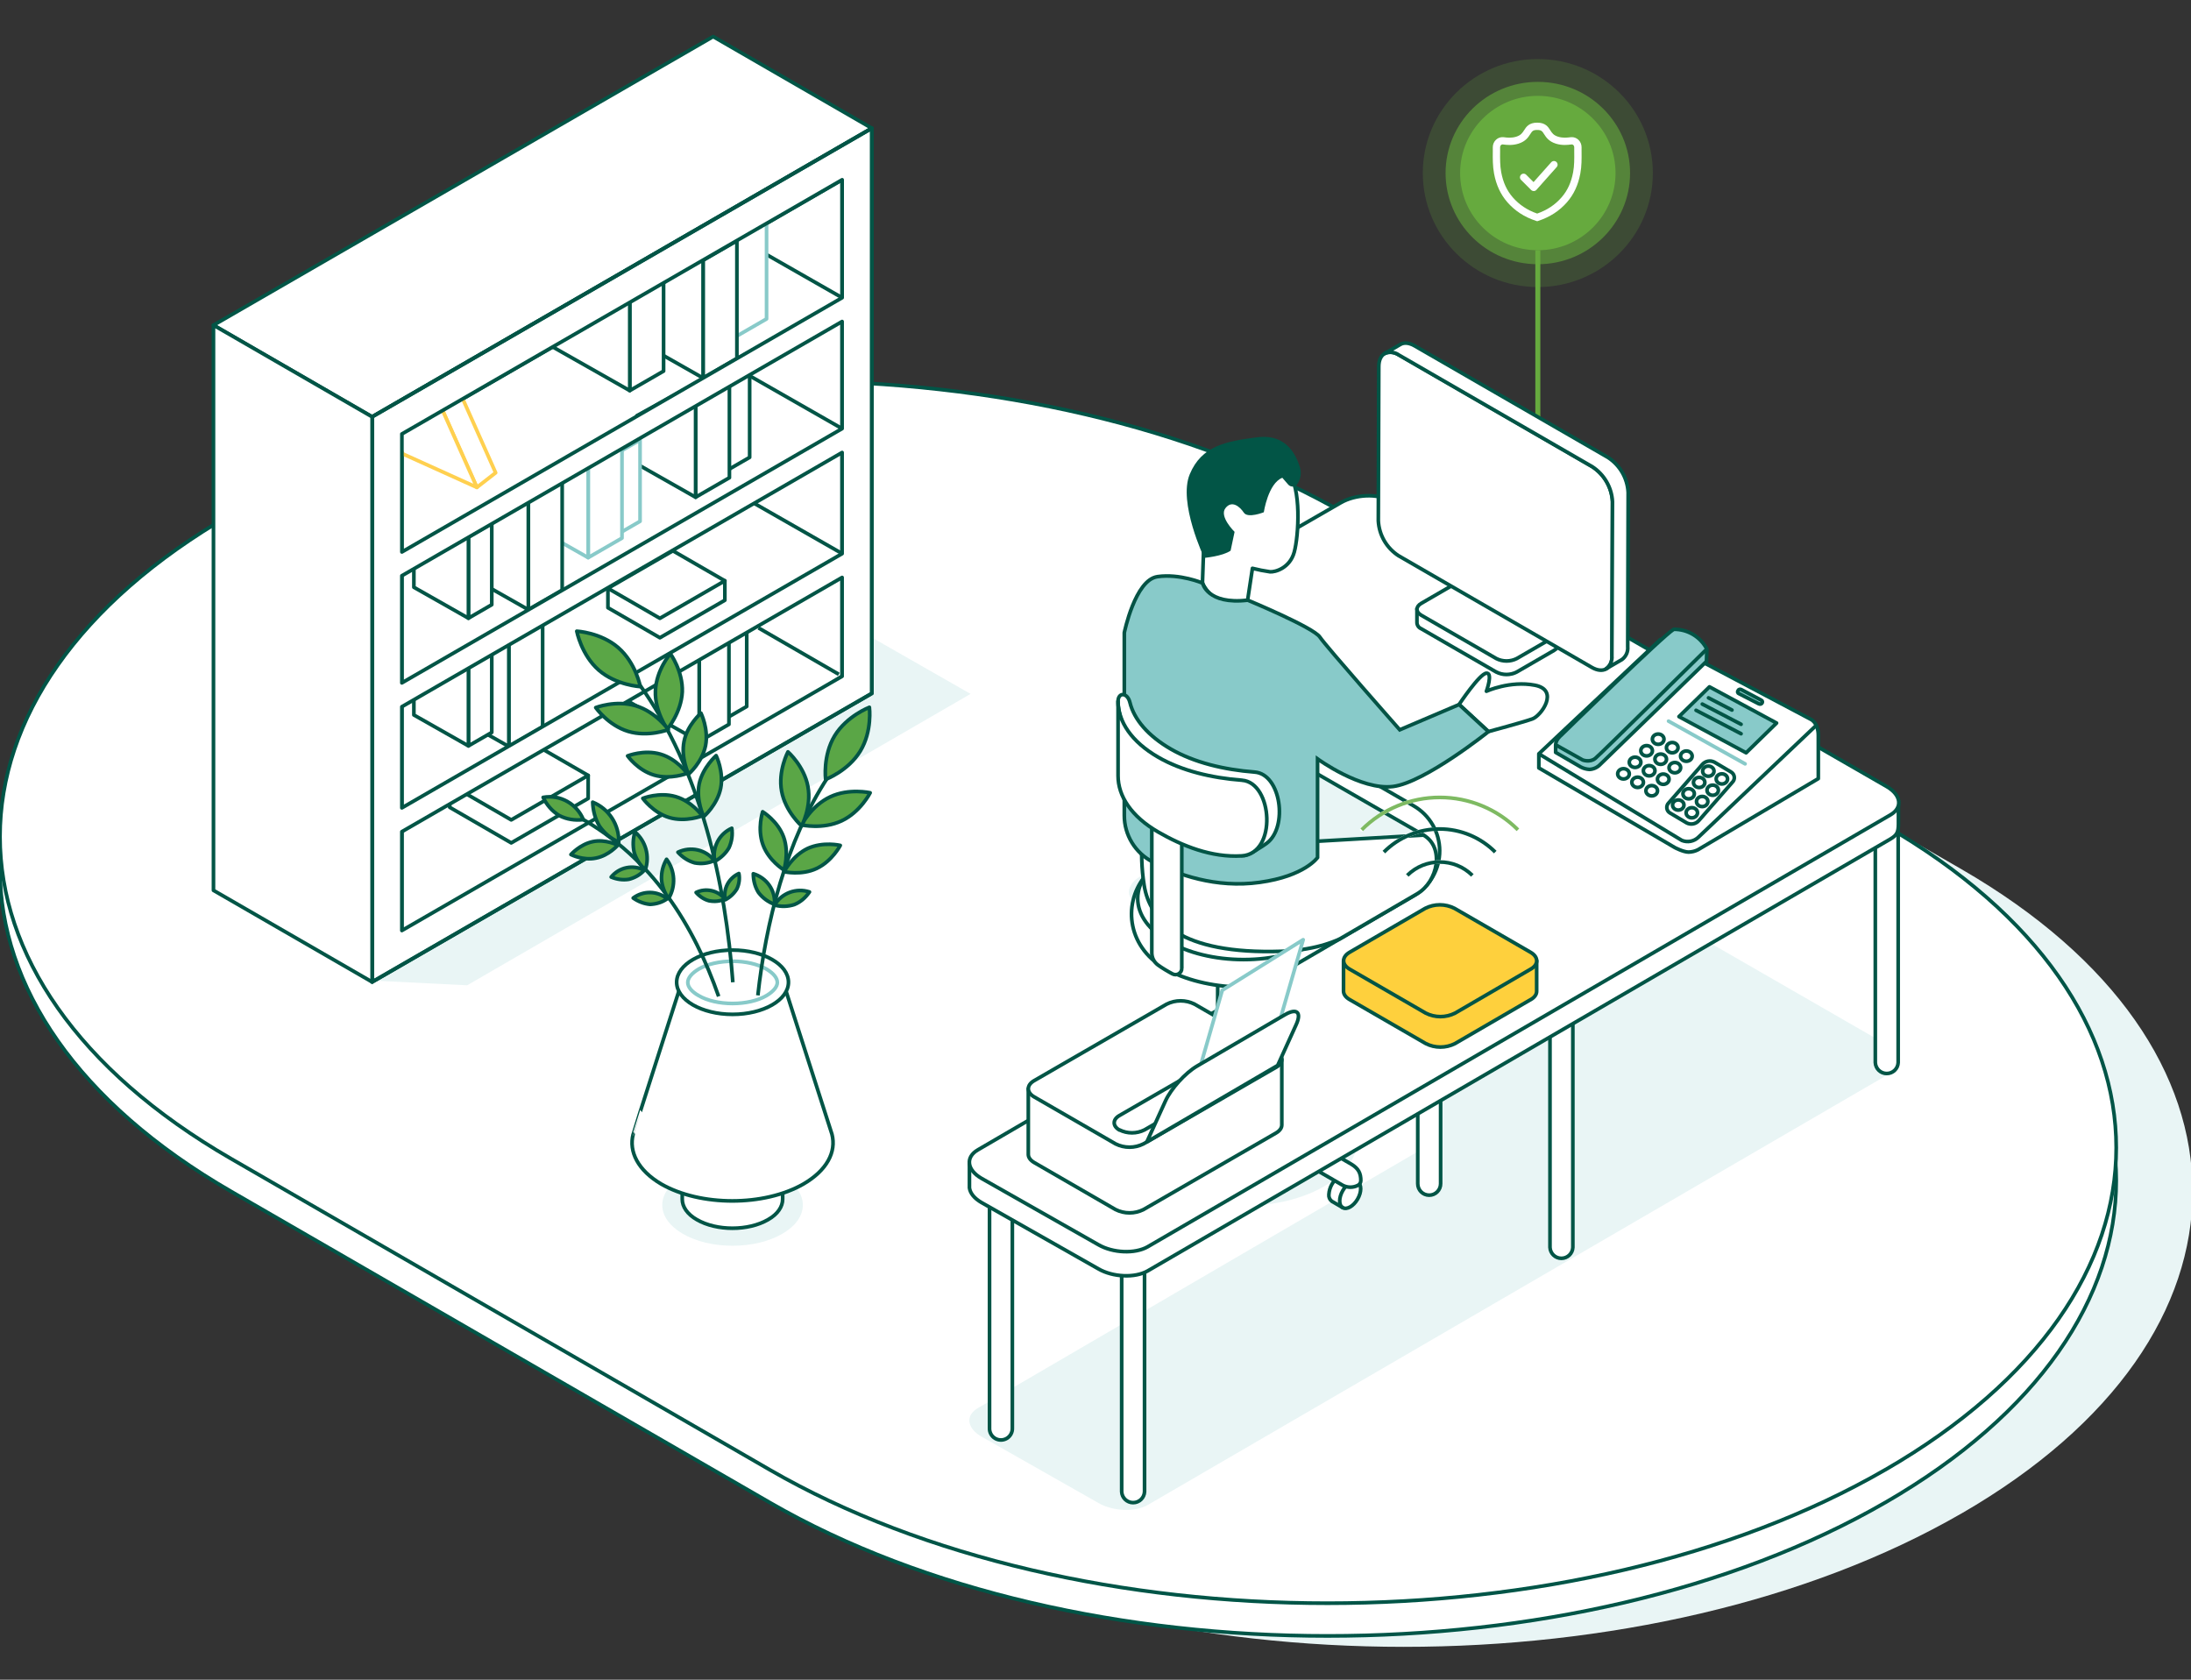 <?xml version="1.0" encoding="UTF-8"?> <svg xmlns="http://www.w3.org/2000/svg" id="Layer_1" viewBox="0 0 600 460"><rect x="0" y="0" width="600" height="460" fill="#333333" stroke="none"/><defs><style>.cls-1,.cls-2,.cls-3,.cls-4,.cls-5,.cls-6,.cls-7,.cls-8,.cls-9{stroke-linecap:round;}.cls-1,.cls-2,.cls-3,.cls-4,.cls-5,.cls-6,.cls-7,.cls-8,.cls-9,.cls-10,.cls-11,.cls-12,.cls-13{stroke-linejoin:round;}.cls-1,.cls-2,.cls-5,.cls-8,.cls-10,.cls-14,.cls-15,.cls-12,.cls-13{stroke:#025546;}.cls-1,.cls-16{fill:#88cac9;}.cls-2{fill:#fed03d;}.cls-3,.cls-4,.cls-5,.cls-6,.cls-17,.cls-14,.cls-11,.cls-12{fill:#fff;}.cls-3,.cls-9,.cls-11{stroke:#88cac9;}.cls-4{stroke:#ffd04f;}.cls-6{stroke:#005547;}.cls-7{stroke:#fff;}.cls-7,.cls-8,.cls-9,.cls-10,.cls-18,.cls-15,.cls-19{fill:none;}.cls-20{fill:#025546;}.cls-21,.cls-22,.cls-23{fill:#66aa3e;}.cls-24{fill:#e9f5f5;}.cls-22{opacity:.2;}.cls-22,.cls-23{isolation:isolate;}.cls-23{opacity:.6;}.cls-16{stroke:#045345;}.cls-18{stroke:#7eba62;}.cls-13{fill:#5aa646;}.cls-19{stroke:#66aa3e;stroke-width:1.37px;}</style></defs><g id="Group-13-2"><g id="Oval-8-3"><ellipse class="cls-22" cx="421.13" cy="47.39" rx="31.5" ry="31.22"></ellipse><ellipse class="cls-23" cx="421.13" cy="47.39" rx="25.26" ry="24.97"></ellipse><ellipse class="cls-21" cx="421.13" cy="47.39" rx="21.28" ry="21.14"></ellipse></g><line id="Path-53-3" class="cls-19" x1="421.13" y1="68.53" x2="421.13" y2="199.24"></line></g><g id="Overview-Page"><g id="Desktop---Z3---Overview_2"><g id="z3-interactive-2-copy"><g id="Illustration"><g><path id="Path" class="cls-24" d="M537.16,414.46c-84.35,48.72-221.11,48.72-305.46,0l-147.54-85.21C-.19,280.54-.19,201.56,84.16,152.84c84.35-48.72,221.11-48.72,305.47,0l147.53,85.21c84.36,48.72,84.36,127.7,0,176.42Z"></path><path id="Path-2" class="cls-6" d="M516.26,411.48c-84.35,48.71-221.11,48.71-305.46,0L63.26,326.27c-84.35-48.72-84.35-127.69,0-176.41,84.35-48.72,221.11-48.72,305.46,0l147.54,85.21c84.35,48.72,84.35,127.7,0,176.42Z"></path><path id="Path-3" class="cls-6" d="M516.26,402.51c-84.35,48.72-221.11,48.72-305.46,0L63.26,317.31c-84.35-48.72-84.35-127.7,0-176.42,84.35-48.72,221.11-48.72,305.46,0l147.54,85.21c84.35,48.72,84.35,127.7,0,176.42Z"></path></g><g><polygon id="Path-4" class="cls-24" points="238.87 174.65 238.84 189.72 102.26 268.55 127.93 269.83 265.79 190.03 238.87 174.65"></polygon><polygon id="Path-5" class="cls-12" points="230.61 49.23 230.61 185.19 110.05 261.27 110.05 118.85 230.61 49.23"></polygon><polygon id="Path-6" class="cls-5" points="196.03 130.59 205.29 125.25 205.29 96.53 196.03 101.94 196.03 130.59"></polygon><polygon id="Path-7" class="cls-5" points="196.03 130.59 174.41 118.34 174.41 113.84 196.03 101.94 196.03 130.59"></polygon><polygon id="Path-8" class="cls-5" points="190.49 136.17 199.75 130.82 199.75 102.1 190.49 107.52 190.49 136.17"></polygon><polygon id="Path-9" class="cls-5" points="190.49 136.17 168.88 123.92 168.88 119.41 190.49 107.52 190.49 136.17"></polygon><polygon id="Path-10" class="cls-5" points="196.34 198.17 204.49 193.47 204.49 168.21 196.34 172.98 196.34 198.17"></polygon><polygon id="Path-11" class="cls-5" points="196.34 198.17 177.33 187.4 177.33 183.44 196.34 172.98 196.34 198.17"></polygon><polygon id="Path-12" class="cls-5" points="191.47 203.07 199.62 198.37 199.62 173.12 191.47 177.88 191.47 203.07"></polygon><polygon id="Path-13" class="cls-5" points="191.47 203.07 172.46 192.3 172.46 188.34 191.47 177.88 191.47 203.07"></polygon><line id="Path-14" class="cls-10" x1="207.7" y1="171.95" x2="229.71" y2="184.67"></line><line id="Path-15" class="cls-10" x1="202.49" y1="65.47" x2="230.61" y2="81.53"></line><polygon id="Path-16" class="cls-3" points="168.88 146.45 175.28 142.76 175.28 120.5 168.88 124.19 168.88 146.45"></polygon><polygon id="Path-17" class="cls-3" points="168.88 146.45 153.95 137.99 153.95 131.09 168.88 124.19 168.88 146.45"></polygon><polygon id="Path-18" class="cls-3" points="161.07 152.71 170.33 147.36 170.33 120.48 161.07 126.64 161.07 152.71"></polygon><polygon id="Path-19" class="cls-3" points="161.07 152.71 139.45 140.46 139.45 135.54 161.07 126.64 161.07 152.71"></polygon><line id="Path-20" class="cls-10" x1="205.08" y1="102.8" x2="230.61" y2="117.38"></line><line id="Path-21" class="cls-10" x1="206.5" y1="137.82" x2="230.61" y2="151.6"></line><polygon id="Path-22" class="cls-3" points="200.66 92.68 209.92 87.33 209.92 55.1 200.66 60.45 200.66 92.68"></polygon><polygon id="Path-23" class="cls-3" points="200.66 92.68 179.04 80.43 179.04 48.2 200.66 60.45 200.66 92.68"></polygon><polygon id="Path-24" class="cls-5" points="192.53 103.52 201.8 98.17 201.8 65.94 192.53 71.29 192.53 103.52"></polygon><polygon id="Path-25" class="cls-5" points="192.53 103.52 170.92 91.26 170.92 59.03 192.53 71.29 192.53 103.52"></polygon><polygon id="Path-26" class="cls-5" points="144.68 166.96 153.95 161.61 153.95 129.37 144.68 134.72 144.68 166.96"></polygon><polygon id="Path-27" class="cls-5" points="144.68 166.96 123.06 154.7 123.06 144.71 144.68 134.72 144.68 166.96"></polygon><polygon id="Path-28" class="cls-5" points="139.34 204.44 148.6 199.09 148.6 166.85 139.34 172.21 139.34 204.44"></polygon><polygon id="Path-29" class="cls-5" points="139.34 204.44 117.73 192.18 117.73 184.67 139.34 172.21 139.34 204.44"></polygon><polygon id="Path-30" class="cls-5" points="128.28 169.3 134.67 165.6 134.67 143.34 128.28 147.04 128.28 169.3"></polygon><polygon id="Path-31" class="cls-5" points="128.28 169.3 113.34 160.83 113.34 153.93 128.28 147.04 128.28 169.3"></polygon><polygon id="Path-32" class="cls-5" points="128.28 204.27 134.67 200.58 134.67 178.31 128.28 182 128.28 204.27"></polygon><polygon id="Path-33" class="cls-5" points="128.28 204.27 113.34 195.8 113.34 188.91 128.28 182 128.28 204.27"></polygon><polygon id="Path-34" class="cls-5" points="172.46 106.97 181.72 101.63 181.72 69.39 172.46 74.74 172.46 106.97"></polygon><polygon id="Path-35" class="cls-5" points="172.46 106.97 150.85 94.72 150.85 62.48 172.46 74.74 172.46 106.97"></polygon><polygon id="Path-36" class="cls-4" points="130.59 133.47 135.73 129.47 125 105.36 119.85 109.36 130.59 133.47"></polygon><polygon id="Path-37" class="cls-4" points="130.59 133.47 110.33 124.31 99.6 100.19 119.85 109.36 130.59 133.47"></polygon><polygon id="Path-38" class="cls-5" points="166.48 161.11 166.48 166.43 180.71 174.65 198.5 164.38 198.5 159.06 166.48 161.11"></polygon><polygon id="Path-39" class="cls-5" points="166.48 161.11 180.71 169.33 198.5 159.06 184.27 150.84 166.48 161.11"></polygon><polygon id="Path-40" class="cls-5" points="123.15 214.79 123.15 221.09 140 230.83 161.07 218.66 161.07 212.36 123.15 214.79"></polygon><polygon id="Path-41" class="cls-5" points="123.15 214.79 140 224.53 161.07 212.36 144.21 202.63 123.15 214.79"></polygon><polygon id="Path-42" class="cls-12" points="238.75 35.12 101.91 114.15 58.46 89.05 195.3 10.02 238.75 35.12"></polygon><path id="Shape" class="cls-12" d="M101.91,114.15v154.77l136.84-79.03V35.12L101.91,114.15Zm8.14,113.61l120.56-69.62v27.07l-120.56,69.62v-27.07Zm0-34.22l120.56-69.62v27.7l-120.56,69.62v-27.7Zm0-35.87l120.56-69.62v29.33l-120.56,69.63v-29.33Zm0-38.82L230.62,49.23v32.3l-120.56,69.63v-32.31Z"></path><polygon id="Path-43" class="cls-10" points="101.91 114.15 101.91 268.92 238.75 189.89 238.75 35.12 101.91 114.15"></polygon><polygon id="Path-44" class="cls-12" points="101.91 268.92 58.46 243.83 58.46 89.05 101.91 114.15 101.91 268.92"></polygon></g><path id="Path-45" class="cls-24" d="M516.67,286.09l-135.98-78.29c-3.46-2-9.52-1.75-13.52,.56l-54.71,31.51c-4,2.31-4.43,5.8-.97,7.81l75.64,43.71c4.39,2.54,7.1,7.22,7.11,12.29,.01,5.07-2.68,9.77-7.06,12.32l-119.38,69.61c-3.47,2-3.04,5.5,.97,7.81l32.01,18.17c4,2.31,10.05,2.56,13.52,.56l203.34-118.24c3.46-2,3.03-5.5-.97-7.81Z"></path><ellipse id="Oval" class="cls-24" cx="340.4" cy="312.16" rx="31.29" ry="18.07"></ellipse><path id="Path-46" class="cls-17" d="M314,322.17c-.53-.36-1.19-.47-1.81-.31-.17,.06-3.09,1.79-3.09,1.79-.64,.4-1,1.13-.92,1.89,.12,2.01,1.19,3.85,2.88,4.95,.61,.45,1.43,.51,2.1,.15,0,0,2.41-1.37,2.94-1.7,.56-.43,.86-1.12,.79-1.82-.12-2.02-1.2-3.85-2.9-4.95h0Z"></path><path id="Path-47" class="cls-8" d="M309.11,323.64s2.95-1.74,3.09-1.79c.62-.17,1.28-.06,1.81,.31,1.69,1.1,2.76,2.94,2.87,4.95,.08,.71-.22,1.42-.79,1.86-.53,.33-2.94,1.71-2.94,1.71"></path><ellipse id="Oval-2" class="cls-8" cx="311.09" cy="327.15" rx="2.34" ry="4.06" transform="translate(-122.41 201.11) rotate(-30.23)"></ellipse><path id="Path-48" class="cls-17" d="M369.73,289.74c-.53-.36-1.19-.48-1.81-.31-.17,.06-3.09,1.8-3.09,1.8-.64,.39-.99,1.11-.92,1.86,.12,2.01,1.19,3.85,2.88,4.95,.61,.45,1.43,.51,2.1,.16,0,0,2.41-1.38,2.94-1.71,.57-.44,.87-1.14,.79-1.86-.14-2-1.22-3.81-2.9-4.89h0Z"></path><path id="Path-49" class="cls-8" d="M364.84,291.21s2.95-1.74,3.09-1.79c.62-.17,1.28-.05,1.81,.31,1.69,1.1,2.76,2.94,2.87,4.95,.07,.7-.23,1.39-.79,1.82-.53,.33-2.94,1.71-2.94,1.71"></path><ellipse id="Oval-3" class="cls-8" cx="366.81" cy="294.72" rx="2.34" ry="4.06" transform="translate(-98.5 224.76) rotate(-30.23)"></ellipse><path id="Path-50" class="cls-14" d="M365.52,287.14l-54.78,31.69c-1.95,1.19-2.59,2.47-2.58,4.51,.02,.55,.34,1.05,.84,1.29,1.28,.65,2.79,.65,4.07,0l57.38-33.19c.47-.21,.8-.66,.84-1.18,0-3.53-3.56-4.44-5.77-3.12Z"></path><path id="Path-51" class="cls-17" d="M366.81,322.17c.53-.36,1.19-.48,1.81-.31,.17,.06,3.09,1.79,3.09,1.79,.64,.4,.99,1.14,.91,1.89-.12,2.01-1.19,3.85-2.87,4.95-.61,.45-1.43,.51-2.1,.15,0,0-2.41-1.37-2.94-1.7-.57-.43-.87-1.12-.8-1.82,.13-2.02,1.21-3.85,2.91-4.95h0Z"></path><path id="Path-52" class="cls-8" d="M371.69,323.64s-2.95-1.74-3.09-1.79c-.62-.17-1.28-.06-1.81,.31-1.69,1.1-2.76,2.93-2.88,4.95-.08,.72,.22,1.42,.8,1.86,.53,.33,2.94,1.71,2.94,1.71"></path><ellipse id="Oval-4" class="cls-8" cx="369.74" cy="327.22" rx="4.06" ry="2.34" transform="translate(-99.13 481.93) rotate(-59.77)"></ellipse><path id="Path-53" class="cls-17" d="M311.08,289.74c.53-.36,1.19-.48,1.81-.31,.16,.06,3.09,1.8,3.09,1.8,.63,.39,.98,1.11,.91,1.86-.12,2.01-1.19,3.85-2.87,4.95-.61,.45-1.43,.51-2.1,.16,0,0-2.41-1.38-2.94-1.71-.58-.43-.88-1.14-.8-1.86,.14-2,1.22-3.81,2.91-4.89h0Z"></path><path id="Path-54" class="cls-8" d="M315.96,291.21s-2.95-1.74-3.09-1.79c-.62-.17-1.28-.05-1.81,.31-1.69,1.1-2.76,2.93-2.88,4.95-.07,.71,.23,1.4,.8,1.82,.53,.33,2.94,1.71,2.94,1.71"></path><ellipse id="Oval-5" class="cls-8" cx="314.01" cy="294.78" rx="4.06" ry="2.34" transform="translate(-98.78 417.67) rotate(-59.77)"></ellipse><path id="Path-55" class="cls-14" d="M315.29,287.14l54.79,31.69c1.95,1.19,2.58,2.47,2.58,4.51-.01,.55-.34,1.05-.83,1.29-1.28,.65-2.79,.65-4.07,0l-57.41-33.19c-.47-.21-.8-.66-.85-1.18,.01-3.53,3.57-4.44,5.79-3.12Z"></path><path id="Path-56" class="cls-5" d="M519.81,223.78v67.22c-.07,1.67-1.45,2.99-3.13,2.99s-3.05-1.32-3.13-2.99v-61.77l6.25-5.45Z"></path><path id="Path-57" class="cls-5" d="M430.72,263.56v78.05c-.07,1.67-1.45,2.99-3.13,2.99s-3.05-1.32-3.13-2.99v-77.8l6.25-.25Z"></path><path id="Path-58" class="cls-5" d="M472.13,215.4l-81.81,47s2.97-31.71-.49-33.71l-78.34-45.1c-1.89-1.09-2.24-1.92-2.24-4.16v-5.08l162.88,41.05Z"></path><path id="Path-59" class="cls-14" d="M331.2,288.94v21.76c0,1.07,.7,2.14,2.11,2.96,2.82,1.63,7.42,1.63,10.21,0,1.41-.82,2.11-1.86,2.11-2.95v-21.77h-14.44Z"></path><ellipse id="Oval-6" class="cls-14" cx="338.42" cy="288.54" rx="7.22" ry="4.17"></ellipse><path id="Path-60" class="cls-14" d="M333.46,253.79v33.98c.09,.89,.64,1.66,1.45,2.02,2.2,1.12,4.8,1.12,7.01,0,.97-.56,1.45-1.29,1.45-2.02v-33.98h-9.91Z"></path><path id="Path-61" class="cls-14" d="M368.18,240.9c4.48,5.85,4.38,18.84-7.1,24.9-11.57,6.12-29.39,5.99-41.03,0-11.36-5.84-12.67-18.07-6.64-25.65,11.22-14.11,46.81-9.63,54.77,.75Z"></path><ellipse id="Oval-7" class="cls-14" cx="340.57" cy="246.04" rx="29.01" ry="16.75"></ellipse><path id="Path-62" class="cls-5" d="M394.51,246.12v78.05c0,1.73-1.4,3.14-3.13,3.14s-3.13-1.4-3.13-3.14v-77.8l6.27-.25Z"></path><path id="Path-63" class="cls-5" d="M313.43,330.46v78.06c-.07,1.67-1.45,2.99-3.13,2.99s-3.05-1.32-3.13-2.99v-77.81l6.25-.25Z"></path><path id="Path-64" class="cls-5" d="M277.23,313.03v78.05c.05,1.15-.53,2.24-1.52,2.83s-2.22,.59-3.21,0c-.99-.59-1.57-1.68-1.52-2.83v-77.82l6.25-.24Z"></path><path id="Path-65" class="cls-5" d="M265.48,318.74v6.56c.18,1.42,1.29,2.86,3.29,4.02l32.01,18.16c4,2.31,10.05,2.56,13.52,.56l203.34-118.24c1.85-1.09,2.23-1.91,2.24-4.16v-5.07l-254.41,98.17Z"></path><path id="Path-66" class="cls-5" d="M516.67,215.4l-135.98-78.29c-3.46-2-9.52-1.75-13.52,.56l-54.71,31.51c-4,2.31-4.43,5.8-.97,7.81l75.64,43.7c4.39,2.54,7.1,7.22,7.12,12.29,.01,5.07-2.68,9.77-7.07,12.32l-119.38,69.59c-3.47,2-3.04,5.5,.97,7.81l32.01,18.17c4,2.31,10.05,2.56,13.52,.56l203.34-118.24c3.46-1.98,3.03-5.47-.97-7.79Z"></path><path id="Path-67" class="cls-5" d="M352.66,128.96c3.84,4.61,2.96,17.88,1.76,22.26-1.21,4.38-5.26,5.49-6.63,5.37-1.62-.23-3.22-.55-4.81-.95l-1.32,8.7s-8.73,3.06-12.37-4.68l.36-10.38,3.28-19.42,19.72-.91Z"></path><path id="Path-68" class="cls-5" d="M407.05,184.35c1.85-.11,0,4.95,0,4.95,0,0,6.47-2.96,13.27-1.65,6.8,1.31,1.75,8.34-.66,9.22s-12.06,3.48-12.06,3.48l-8.04-7.42s5.63-8.46,7.49-8.57Z"></path><path id="Path-69" class="cls-20" d="M351.15,130.83l1.61,1.86c.33,.39,.82,.59,1.33,.55,.5-.04,.96-.32,1.22-.75,.82-1.22,1.1-2.74,.77-4.17-.88-2.96-3.29-9.65-11.84-8.56-8.55,1.09-15.18,2.34-18.42,10.09-3.25,7.76,3.95,22.93,3.95,22.93,0,0,5.04-.44,7.23-1.98l1.09-5.15s-4.27-4.17-2.52-6.47,3.96-.44,5.05,1.21c1.09,1.65,5.47-.11,5.47-.11,0,0,1.18-7.9,5.05-9.43Z"></path><path id="Path-70" class="cls-5" d="M313.33,223.78l47.44,6.6,29.06-1.68c5.77,3.33,3.99,12.7-1.76,16.08l-21.02,12.26s-5.78,3.14-16.01,3.48c-28.08,.94-36.17-8.66-37.71-18.02-1.55-9.36,.01-18.71,.01-18.71Z"></path><path id="Path-71" class="cls-16" d="M316.95,157.92c6.15-.88,12.37,1.76,12.37,1.76,0,0,1.24,5.99,12.37,4.68,0,0,17.98,7.46,19.74,10.09,1.76,2.63,21.89,25.41,21.89,25.41l16.25-6.92,8.04,7.42s-17.37,13.92-26.14,15.03c-8.77,1.11-20.66-7.56-20.66-7.56v27.01s-3.46,5.09-15.85,6.8c-12.01,1.68-22.61-2.15-29.36-5.63-4.74-2.46-7.72-7.36-7.71-12.7v-50.05s2.94-14.47,9.08-15.34Z"></path><path id="Path-72" class="cls-14" d="M323.64,265.18c0,.61-.32,1.17-.84,1.49-.52,.31-1.17,.33-1.71,.04-.58-.3-1.24-.69-2.04-1.16-.68-.4-1.33-.84-1.97-1.3-1.04-.77-1.66-2-1.66-3.3v-44.04l8.21,5.08v43.19Z"></path><path id="Path-73" class="cls-5" d="M343.59,211.44c-8.37-.65-16.56-2.6-22.97-6.31-6.18-3.57-10.06-8.1-11.19-12.74-.69-2.81-3.21-2.86-3.26-.34-.25,13.05,26.3,42.75,34.55,42.24,1.35-.08,5.24-2.67,6.18-3.37,5.89-4.38,3.92-18.92-3.31-19.48Z"></path><path id="Path-74" class="cls-5" d="M340.13,213.67c-8.37-.62-16.55-2.6-22.96-6.31-7.33-4.23-10.98-9.77-10.99-15.31v20.41c0,5.57,3.63,11.13,10.99,15.39,6.55,3.78,14.6,7.05,22.88,6.54,9.79-.62,8.48-20.07,.09-20.71Z"></path><path id="Path-75" class="cls-14" d="M425.55,174.89c1.55,.9,1.56,2.35,0,3.24l-10.21,5.91c-1.76,.9-3.84,.9-5.6,0l-20.56-11.87c-.73-.3-1.19-1.03-1.15-1.81v-3.43l11.34-3.9c1.76-.9,3.84-.9,5.6,0l20.58,11.86Z"></path><path id="Path-76" class="cls-14" d="M425.55,171.21c1.55,.88,1.56,2.34,0,3.24l-10.19,5.9c-1.76,.89-3.84,.89-5.6,0l-20.56-11.87c-1.54-.9-1.55-2.34,0-3.24l10.21-5.92c1.76-.89,3.84-.89,5.6,0l20.54,11.89Z"></path><path id="Path-77" class="cls-12" d="M436.04,127.78c3.28,2.11,5.35,5.67,5.56,9.57l-.12,42.25c0,3.53-2.47,4.95-5.56,3.17l-52.94-30.58c-3.27-2.12-5.32-5.67-5.53-9.56l.13-42.25c0-3.52,2.47-4.95,5.56-3.17l52.9,30.57Z"></path><path id="Path-78" class="cls-12" d="M440.35,125.28l-52.94-30.56c-1.55-.89-2.93-.98-3.91-.4l-4.33,2.51c1.28-.58,2.77-.43,3.9,.39l52.94,30.57c3.28,2.12,5.35,5.68,5.56,9.57l-.16,42.24c.14,1.39-.47,2.75-1.61,3.56l4.33-2.51c1.13-.81,1.75-2.16,1.62-3.55l.12-42.25c-.2-3.89-2.26-7.45-5.52-9.57h0Z"></path><path id="Path-79" class="cls-12" d="M349.42,310.29l-36.27,20.95c-2.41,1.22-5.26,1.22-7.67,0l-22.29-12.88c-1.04-.62-1.57-1.39-1.59-2.18-.02-.79,0-18.03,0-18.03l69.42-8.08v18c0,.8-.53,1.6-1.59,2.21Z"></path><path id="Path-80" class="cls-12" d="M349.42,292.3l-36.27,20.95c-2.41,1.22-5.26,1.22-7.67,0l-22.29-12.87c-2.11-1.24-2.11-3.21,0-4.43l36.28-20.95c2.41-1.22,5.26-1.22,7.67,0l22.29,12.88c2.12,1.22,2.12,3.2,0,4.43Z"></path><path id="Path-81" class="cls-12" d="M345.96,290.64l-32.53,18.78c-2.16,1.09-4.71,1.09-6.88,0v.05c-1.9-1.09-1.9-2.88,0-3.97l32.51-18.78c2.16-1.09,4.71-1.09,6.88,0v-.05c1.92,1.09,1.92,2.86,.02,3.97Z"></path><polygon id="Path-82" class="cls-11" points="348.11 287.69 325.97 301.52 334.72 271.18 356.87 257.35 348.11 287.69"></polygon><path id="Path-83" class="cls-12" d="M349.88,291.78l-35.82,20.94,5.09-11.2c1.54-3.39,5.42-7.68,8.66-9.57l24.06-14.06c3.25-1.9,4.63-.69,3.09,2.7l-5.08,11.2Z"></path><path id="Path-84" class="cls-12" d="M454.66,175.17l41.16,21.79s2.12,.85,2.12,4.45v11.82l-32.92,19.46c-.8,.42-1.69,.64-2.6,.66-1.45,0-3.78-1.24-3.78-1.24l-37.23-21.81v-3.87l33.24-31.26Z"></path><path id="Path-85" class="cls-10" d="M421.42,206.45l39.17,23.71c1.55,.62,3.31,.27,4.51-.88,2.12-1.99,32.29-30.65,32.29-30.65"></path><path id="Path-86" class="cls-7" d="M378.97,233.35c4.04-4.05,9.53-6.33,15.25-6.33s11.21,2.28,15.25,6.33"></path><path id="Path-87" class="cls-7" d="M385.38,239.73c4.94-4.88,12.88-4.88,17.82,0"></path><path id="Path-88" class="cls-7" d="M372.9,227.25c5.67-5.68,13.37-8.87,21.39-8.87s15.72,3.19,21.39,8.87"></path><path id="Path-89" class="cls-2" d="M419.16,273.75l-20.69,12.03c-2.52,1.29-5.51,1.29-8.04,0l-20.85-12.05c-1.1-.62-1.66-1.47-1.66-2.3,0-.83,0-8.32,0-8.32h52.89v8.32c.02,.85-.53,1.69-1.64,2.33Z"></path><path id="Path-90" class="cls-2" d="M419.16,265.41l-20.69,12.04c-2.53,1.28-5.51,1.28-8.04,0l-20.83-12.04c-2.21-1.28-2.21-3.35,0-4.63l20.68-12.02c2.52-1.29,5.51-1.29,8.04,0l20.84,12.04c2.21,1.27,2.22,3.38,0,4.61Z"></path><path id="Path-91" class="cls-15" d="M378.97,233.35c4.04-4.05,9.53-6.33,15.25-6.33s11.21,2.28,15.25,6.33"></path><path id="Path-92" class="cls-15" d="M385.38,239.73c4.94-4.88,12.88-4.88,17.82,0"></path><path id="Path-93" class="cls-18" d="M372.9,227.25c5.67-5.68,13.37-8.87,21.39-8.87s15.72,3.19,21.39,8.87"></path><ellipse id="Oval-8" class="cls-14" cx="454.09" cy="202.43" rx="1.59" ry="1.41"></ellipse><ellipse id="Oval-9" class="cls-14" cx="457.94" cy="204.75" rx="1.59" ry="1.41"></ellipse><ellipse id="Oval-10" class="cls-14" cx="461.81" cy="207.07" rx="1.59" ry="1.41"></ellipse><ellipse id="Oval-11" class="cls-14" cx="450.92" cy="205.6" rx="1.59" ry="1.41"></ellipse><ellipse id="Oval-12" class="cls-14" cx="454.78" cy="207.91" rx="1.59" ry="1.41"></ellipse><ellipse id="Oval-13" class="cls-14" cx="458.65" cy="210.23" rx="1.59" ry="1.41"></ellipse><ellipse id="Oval-14" class="cls-14" cx="447.76" cy="208.76" rx="1.59" ry="1.41"></ellipse><ellipse id="Oval-15" class="cls-14" cx="451.62" cy="211.07" rx="1.59" ry="1.41"></ellipse><ellipse id="Oval-16" class="cls-14" cx="455.48" cy="213.39" rx="1.59" ry="1.41"></ellipse><ellipse id="Oval-17" class="cls-14" cx="444.59" cy="211.92" rx="1.59" ry="1.41"></ellipse><ellipse id="Oval-18" class="cls-14" cx="448.46" cy="214.24" rx="1.59" ry="1.41"></ellipse><ellipse id="Oval-19" class="cls-14" cx="452.32" cy="216.55" rx="1.59" ry="1.41"></ellipse><path id="Path-94" class="cls-1" d="M467.31,181.12l.11-3.37c-1.76-3.37-5.27-5.46-9.07-5.41-2.7,1.51-30.83,29.02-30.83,29.02,0,0-1.48,1.16-1.51,2.6v2.09l6.88,4c.74,.39,1.55,.61,2.39,.66,1.13-.06,2.2-.56,2.97-1.39,1.95-1.84,29.08-28.21,29.08-28.21Z"></path><path id="Path-95" class="cls-10" d="M426,203.97l7.42,4.16s1.98,.77,3.46-.45c1.48-1.22,30.52-29.93,30.52-29.93"></path><polygon id="Path-96" class="cls-1" points="478.17 206.16 459.78 196.25 468.13 188.09 486.51 198.01 478.17 206.16"></polygon><path id="Path-97" class="cls-8" d="M457.32,222.64l4.58,2.72c1.12,.58,2.48,.32,3.31-.62l9.19-10.51c.4-.38,.6-.93,.53-1.47-.06-.55-.38-1.03-.85-1.32l-4.59-2.72c-1.12-.58-2.48-.32-3.31,.62l-9.19,10.51c-.4,.38-.59,.92-.53,1.47,.06,.55,.37,1.03,.85,1.31Z"></path><path id="Path-98" class="cls-1" d="M476.84,188.84l5.47,2.9c.17,.06,.29,.21,.32,.38,.04,.17-.02,.35-.14,.48-.41,.46-1.01,.06-1.01,.06l-5.27-2.7c-.17-.05-.3-.17-.35-.34s-.02-.34,.09-.48c.07-.17,.2-.3,.37-.35,.17-.06,.36-.04,.51,.05Z"></path><line id="Path-99" class="cls-8" x1="467.87" y1="191.11" x2="474.29" y2="194.45"></line><line id="Path-100" class="cls-8" x1="466.17" y1="192.82" x2="476.79" y2="198.35"></line><line id="Path-101" class="cls-8" x1="464.46" y1="194.52" x2="476.79" y2="200.94"></line><line id="Path-102" class="cls-9" x1="456.93" y1="197.49" x2="477.89" y2="209.19"></line><ellipse id="Oval-20" class="cls-15" cx="467.82" cy="211.19" rx="1.56" ry="1.39"></ellipse><ellipse id="Oval-21" class="cls-15" cx="465.31" cy="214.28" rx="1.56" ry="1.39"></ellipse><ellipse id="Oval-22" class="cls-15" cx="462.43" cy="217.38" rx="1.56" ry="1.39"></ellipse><ellipse id="Oval-23" class="cls-15" cx="459.59" cy="220.46" rx="1.56" ry="1.39"></ellipse><ellipse id="Oval-24" class="cls-15" cx="471.53" cy="213.31" rx="1.56" ry="1.39"></ellipse><ellipse id="Oval-25" class="cls-15" cx="469.02" cy="216.4" rx="1.56" ry="1.39"></ellipse><ellipse id="Oval-26" class="cls-15" cx="466.14" cy="219.5" rx="1.56" ry="1.39"></ellipse><ellipse id="Oval-27" class="cls-15" cx="463.3" cy="222.58" rx="1.56" ry="1.39"></ellipse></g></g></g></g><g><ellipse id="Oval-28" class="cls-24" cx="200.61" cy="330.01" rx="19.25" ry="11.15"></ellipse><path id="Path-103" class="cls-17" d="M186.83,324.88v3.53c0,2.01,1.32,4.09,4.02,5.61,5.4,3.12,14.06,3.12,19.46,0,2.7-1.52,4.02-3.6,4.02-5.61v-3.53h-27.5Z"></path><path id="Path-104" class="cls-5" d="M186.83,324.88v3.53c0,2.01,1.32,4.09,4.02,5.61,5.4,3.12,14.06,3.12,19.46,0,2.7-1.52,4.02-3.6,4.02-5.61v-3.53h-27.5Z"></path><path id="Path-105" class="cls-5" d="M173.39,310.62c-.07,0,12.61-39.48,12.61-39.48h29.16l12.67,39.48c1.25,4.85-1.39,9.9-7.83,13.64-10.74,6.16-28.19,6.16-38.92,0-6.37-3.74-8.93-8.87-7.69-13.64Z"></path><ellipse id="Oval-29" class="cls-5" cx="200.61" cy="268.99" rx="15.31" ry="8.8"></ellipse><path id="Path-106" class="cls-9" d="M200.61,274.81c3.53,0,6.93-.76,9.28-2.15,1.87-1.11,2.98-2.42,2.98-3.6,0-1.25-1.11-2.56-2.98-3.67-2.42-1.39-5.82-2.15-9.28-2.15s-6.93,.76-9.28,2.15c-1.87,1.11-2.98,2.42-2.98,3.67s1.11,2.56,2.98,3.6c2.35,1.39,5.75,2.15,9.28,2.15Z"></path><path id="Path-107" class="cls-15" d="M207.54,272.59c2.15-19.67,7.69-42.25,19.18-59.77"></path><path id="Path-108" class="cls-15" d="M196.8,272.87c-6.72-19.18-17.94-37.75-38.16-49.04"></path><path id="Path-109" class="cls-13" d="M228.59,201.46c-3.32,5.47-2.49,11.98-2.49,11.98,0,0,6.16-2.29,9.49-7.76s2.49-11.98,2.49-11.98c0,0-6.16,2.35-9.49,7.76Z"></path><path id="Path-110" class="cls-13" d="M153.17,223.35c2.01,1.04,4.29,1.39,6.58,1.11-1.8-4.36-6.37-6.93-11.01-6.09,.97,2.08,2.49,3.81,4.43,4.99h0Z"></path><path id="Path-111" class="cls-13" d="M227.35,218.22c-5.19,2.42-7.83,7.69-7.83,7.69,0,0,5.75,1.32,10.94-1.11s7.83-7.69,7.83-7.69c0,0-5.82-1.32-10.94,1.11Z"></path><path id="Path-112" class="cls-13" d="M214.05,216.7c1.04,5.61,5.47,9.49,5.47,9.49,0,0,2.77-5.19,1.73-10.8s-5.47-9.49-5.47-9.49c0,0-2.77,5.19-1.73,10.8Z"></path><path id="Path-113" class="cls-13" d="M221.18,232.35c-4.22,2.01-6.44,6.37-6.44,6.37,0,0,4.71,1.11,8.93-.9s6.44-6.3,6.44-6.3c0,0-4.64-1.11-8.93,.83Z"></path><path id="Path-114" class="cls-13" d="M208.92,231.31c1.59,4.43,5.75,6.93,5.75,6.93,0,0,1.52-4.57-.07-9s-5.75-6.93-5.75-6.93c0,0-1.52,4.57,.07,9Z"></path><path id="Path-115" class="cls-13" d="M164.18,226.26c1.32,1.94,3.12,3.39,5.26,4.36,.14-4.78-2.7-9.14-7.13-10.94,.07,2.35,.69,4.64,1.87,6.58h0Z"></path><path id="Path-116" class="cls-13" d="M173.67,233.46c.55,1.8,1.59,3.46,3.05,4.71,1.25-3.67,.14-7.83-2.84-10.32-.55,1.8-.62,3.74-.21,5.61Z"></path><path id="Path-117" class="cls-13" d="M163.21,234.99c3.53-.69,5.96-3.53,5.96-3.53,0,0-3.32-1.73-6.86-.97-3.53,.76-5.96,3.53-5.96,3.53,0,0,3.32,1.73,6.86,.97Z"></path><path id="Path-118" class="cls-13" d="M172.22,240.8c1.66-.42,3.12-1.25,4.22-2.49-3.12-1.59-6.86-.83-9.07,1.87,1.45,.62,3.19,.9,4.85,.62h0Z"></path><path id="Path-119" class="cls-13" d="M181.15,240.8c.14,1.87,.83,3.74,1.94,5.26,2.01-3.32,1.8-7.62-.55-10.74-.97,1.66-1.45,3.53-1.39,5.47h0Z"></path><path id="Path-120" class="cls-13" d="M178.04,247.66c1.66-.07,3.32-.55,4.64-1.52-2.63-2.22-6.51-2.29-9.28-.21,1.39,.97,2.98,1.59,4.64,1.73h0Z"></path><path id="Path-121" class="cls-13" d="M207.75,244.47c1.11,1.45,2.63,2.56,4.36,3.19,.28-3.81-2.15-7.27-5.82-8.38,0,1.87,.48,3.67,1.45,5.19h0Z"></path><path id="Path-122" class="cls-13" d="M217.51,247.73c1.73-.69,3.12-1.94,4.16-3.46-3.6-1.18-7.62,.28-9.56,3.6,1.8,.48,3.67,.42,5.4-.14Z"></path><path id="Path-123" class="cls-15" d="M174.99,187.27c17.11,23.76,23.69,54.85,25.7,81.73"></path><path id="Path-124" class="cls-13" d="M163.98,183.53c4.78,4.16,11.36,4.5,11.36,4.5,0,0-1.18-6.44-6.03-10.67-4.78-4.16-11.36-4.5-11.36-4.5,0,0,1.25,6.51,6.03,10.67Z"></path><path id="Path-125" class="cls-13" d="M179.49,189.21c-.21,5.68,3.26,10.46,3.26,10.46,0,0,3.81-4.5,4.09-10.18,.21-5.68-3.26-10.46-3.26-10.46,0,0-3.88,4.43-4.09,10.18Z"></path><path id="Path-126" class="cls-13" d="M172.01,200.29c5.47,1.66,11.01-.48,11.01-.48,0,0-3.39-4.85-8.87-6.51-5.47-1.66-11.01,.48-11.01,.48,0,0,3.39,4.85,8.87,6.51Z"></path><path id="Path-127" class="cls-13" d="M187.32,203.06c-.9,4.57,1.25,8.93,1.25,8.93,0,0,3.67-3.12,4.64-7.76,.9-4.57-1.25-8.93-1.25-8.93,0,0-3.74,3.19-4.64,7.76Z"></path><path id="Path-128" class="cls-13" d="M179.14,212.27c4.5,1.32,9-.48,9-.48,0,0-2.77-3.95-7.27-5.26-4.5-1.32-9,.48-9,.48,0,0,2.77,3.95,7.27,5.26Z"></path><path id="Path-129" class="cls-13" d="M191.47,214.69c-.9,4.57,1.25,8.93,1.25,8.93,0,0,3.67-3.12,4.64-7.76,.9-4.57-1.25-8.93-1.25-8.93,0,0-3.67,3.19-4.64,7.76Z"></path><path id="Path-130" class="cls-13" d="M183.3,223.9c4.5,1.32,9-.48,9-.48,0,0-2.77-3.95-7.27-5.26-4.5-1.32-9,.48-9,.48,0,0,2.84,3.95,7.27,5.26Z"></path><path id="Path-131" class="cls-13" d="M190.22,236.3c1.8,.35,3.67,.14,5.4-.62-2.35-3.05-6.51-3.95-9.97-2.29,1.25,1.39,2.84,2.42,4.57,2.91Z"></path><path id="Path-132" class="cls-13" d="M199.64,232.15c.76-1.66,1.04-3.53,.76-5.33-3.46,1.52-5.47,5.33-4.64,9.07,1.59-.9,2.98-2.15,3.88-3.74h0Z"></path><path id="Path-133" class="cls-13" d="M194.24,246.69c1.45,.28,2.91,.14,4.29-.48-1.87-2.35-5.19-3.12-7.9-1.8,.97,1.11,2.22,1.94,3.6,2.29Z"></path><path id="Path-134" class="cls-13" d="M201.79,243.44c.62-1.32,.83-2.84,.55-4.22-2.77,1.25-4.36,4.22-3.74,7.2,1.32-.69,2.42-1.73,3.19-2.98h0Z"></path></g><path class="cls-17" d="M420.96,60.59l-.31-.1c-3.22-1.06-5.79-2.74-7.87-5.12-1.86-2.14-3.05-4.71-3.64-7.86-.37-2.01-.36-4.03-.34-5.98,0-.41,0-.82,0-1.23,0-.77,.32-1.51,.88-2.03,.53-.5,1.22-.75,1.93-.71,.1,0,.23,.02,.4,.04,.67,.09,1.91,.24,3.2-.16,1.28-.4,1.69-1.04,2.16-1.77,.59-.93,1.33-2.08,3.59-2.08s2.99,1.15,3.58,2.08c.47,.74,.88,1.38,2.16,1.77,1.29,.4,2.53,.24,3.2,.16,.17-.02,.31-.04,.4-.04h0c.71-.04,1.39,.21,1.93,.71,.56,.52,.88,1.27,.88,2.03,0,.41,0,.82,0,1.23,.02,1.95,.04,3.97-.34,5.98-.58,3.15-1.78,5.72-3.64,7.86-2.08,2.38-4.65,4.05-7.87,5.12l-.31,.1Zm-9.51-21.04c-.18,0-.31,.09-.4,.17-.16,.15-.25,.36-.25,.58,0,.42,0,.83,0,1.25-.02,1.94-.03,3.78,.3,5.6,.53,2.83,1.54,5.02,3.18,6.91,1.77,2.02,3.95,3.48,6.67,4.43,2.72-.95,4.91-2.4,6.67-4.43,1.64-1.88,2.65-4.08,3.18-6.91,.34-1.82,.32-3.65,.3-5.6,0-.42,0-.83,0-1.25,0-.21-.09-.43-.25-.58-.09-.08-.24-.17-.43-.17h0c-.07,0-.16,.02-.27,.03-.76,.1-2.34,.3-4.05-.23-1.98-.62-2.71-1.77-3.25-2.61-.52-.82-.74-1.15-1.9-1.15s-1.38,.34-1.9,1.16c-.54,.84-1.27,1.99-3.25,2.6-1.7,.53-3.29,.33-4.05,.23-.11-.01-.21-.03-.27-.03-.01,0-.02,0-.03,0Z"></path><path class="cls-17" d="M420.01,52.32c-.26,0-.52-.1-.71-.29l-2.77-2.77c-.39-.39-.39-1.02,0-1.41s1.02-.39,1.41,0l2.02,2.02,4.84-5.44c.37-.41,1-.45,1.41-.08,.41,.37,.45,1,.08,1.41l-5.54,6.23c-.18,.21-.44,.33-.72,.33,0,0-.02,0-.03,0Z"></path></svg> 